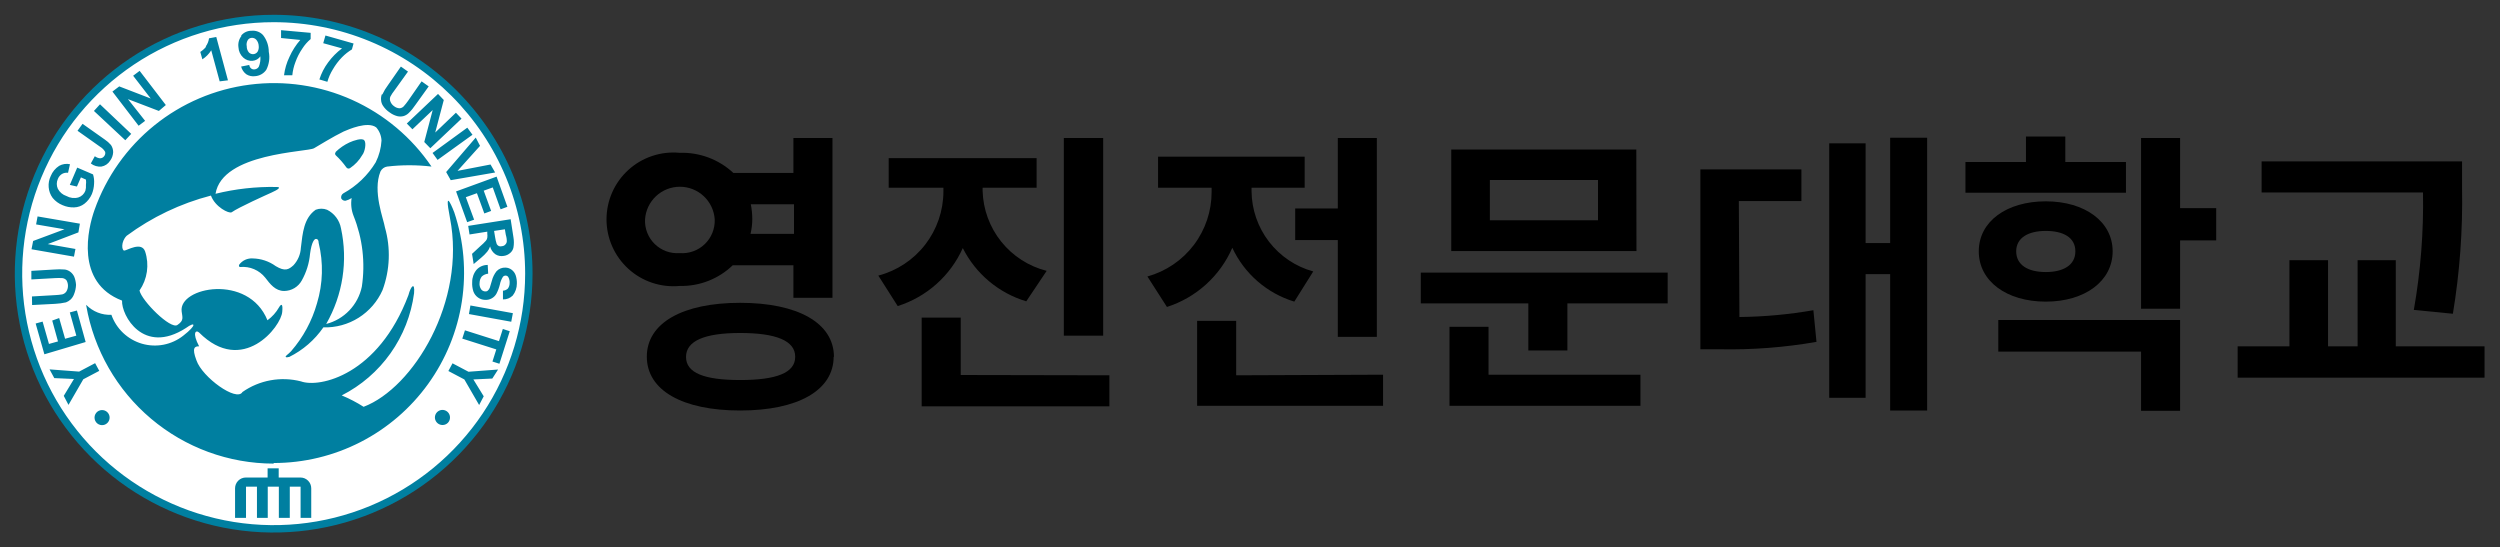 <svg width="169" height="37" viewBox="0 0 169 37" fill="none" xmlns="http://www.w3.org/2000/svg">
<rect x="0" y="0" width="169" height="37" fill="#333333" stroke="none"/>
<path d="M18.5 1C15.039 1 11.655 2.026 8.778 3.949C5.9 5.872 3.657 8.605 2.332 11.803C1.008 15.001 0.661 18.519 1.336 21.914C2.012 25.309 3.678 28.427 6.126 30.874C8.573 33.322 11.691 34.989 15.086 35.664C18.481 36.339 21.999 35.992 25.197 34.668C28.395 33.343 31.128 31.1 33.051 28.223C34.974 25.345 36 21.961 36 18.5C36 13.859 34.156 9.408 30.874 6.126C27.593 2.844 23.141 1 18.5 1Z" fill="#007FA0"/>
<path d="M33.58 16.5C33.614 16.561 33.667 16.61 33.73 16.64C33.802 16.661 33.878 16.661 33.95 16.64C33.993 16.636 34.034 16.623 34.072 16.602C34.11 16.582 34.143 16.554 34.17 16.52C34.2 16.489 34.223 16.453 34.238 16.414C34.254 16.375 34.261 16.332 34.26 16.29C34.26 16.24 34.26 16.1 34.19 15.86L34.13 15.5L33.4 15.61L33.47 16.04C33.492 16.196 33.529 16.35 33.58 16.5ZM17.14 3.66C17.194 3.654 17.246 3.637 17.292 3.609C17.339 3.582 17.379 3.544 17.41 3.5C17.478 3.382 17.506 3.245 17.49 3.11C17.485 2.951 17.425 2.799 17.32 2.68C17.28 2.636 17.23 2.603 17.174 2.582C17.119 2.561 17.059 2.554 17 2.56C16.949 2.563 16.9 2.579 16.857 2.605C16.814 2.631 16.777 2.667 16.75 2.71C16.674 2.836 16.649 2.986 16.68 3.13C16.676 3.284 16.73 3.433 16.83 3.55C16.87 3.59 16.919 3.621 16.973 3.64C17.026 3.659 17.083 3.666 17.14 3.66ZM18.5 1.5C15.138 1.5 11.851 2.497 9.055 4.365C6.26 6.233 4.081 8.888 2.794 11.994C1.507 15.101 1.171 18.519 1.827 21.817C2.483 25.114 4.102 28.143 6.479 30.521C8.857 32.898 11.886 34.517 15.184 35.173C18.481 35.829 21.899 35.493 25.006 34.206C28.112 32.919 30.767 30.74 32.635 27.945C34.503 25.149 35.5 21.862 35.5 18.5C35.5 16.267 35.06 14.057 34.206 11.994C33.352 9.932 32.099 8.058 30.521 6.479C28.942 4.901 27.068 3.648 25.006 2.794C22.943 1.94 20.733 1.5 18.5 1.5ZM34.94 19.17C34.941 19.464 34.842 19.749 34.66 19.98C34.573 20.066 34.47 20.133 34.357 20.178C34.243 20.223 34.122 20.244 34 20.24V19.65C34.123 19.643 34.24 19.594 34.33 19.51C34.409 19.403 34.451 19.273 34.45 19.14C34.462 18.997 34.431 18.855 34.36 18.73C34.341 18.699 34.315 18.674 34.283 18.656C34.252 18.639 34.216 18.63 34.18 18.63C34.146 18.63 34.112 18.637 34.081 18.651C34.05 18.665 34.023 18.685 34 18.71C33.897 18.872 33.825 19.052 33.79 19.24C33.736 19.459 33.655 19.671 33.55 19.87C33.476 19.996 33.369 20.1 33.24 20.17C33.097 20.251 32.933 20.286 32.77 20.27C32.604 20.263 32.444 20.207 32.31 20.11C32.167 20.008 32.059 19.865 32 19.7C31.934 19.497 31.907 19.283 31.92 19.07C31.916 18.763 32.023 18.465 32.22 18.23C32.316 18.127 32.432 18.045 32.561 17.99C32.69 17.935 32.83 17.908 32.97 17.91L33 18.5C32.84 18.516 32.689 18.582 32.57 18.69C32.476 18.81 32.424 18.957 32.42 19.11C32.399 19.264 32.434 19.42 32.52 19.55C32.551 19.595 32.593 19.633 32.642 19.659C32.691 19.685 32.745 19.699 32.8 19.7C32.83 19.704 32.861 19.701 32.89 19.693C32.919 19.684 32.947 19.67 32.97 19.65C33.033 19.597 33.082 19.528 33.11 19.45L33.25 18.98C33.308 18.743 33.418 18.521 33.57 18.33C33.647 18.249 33.74 18.186 33.844 18.144C33.947 18.103 34.059 18.084 34.17 18.09C34.318 18.093 34.461 18.142 34.58 18.23C34.71 18.325 34.808 18.457 34.86 18.61C34.919 18.791 34.946 18.98 34.94 19.17ZM34.71 16.05C34.748 16.275 34.748 16.505 34.71 16.73C34.681 16.875 34.603 17.005 34.49 17.1C34.367 17.21 34.214 17.28 34.05 17.3C33.856 17.336 33.656 17.297 33.49 17.19C33.311 17.062 33.183 16.874 33.13 16.66C33.089 16.788 33.025 16.906 32.94 17.01C32.817 17.159 32.679 17.297 32.53 17.42L32.02 17.85L31.91 17.16L32.47 16.64C32.606 16.527 32.733 16.403 32.85 16.27C32.896 16.216 32.927 16.15 32.94 16.08C32.954 15.98 32.954 15.88 32.94 15.78V15.66L31.74 15.85L31.65 15.27L34.52 14.82L34.71 16.05ZM34.3 13.98L33.84 14.15L33.31 12.67L32.7 12.89L33.2 14.26L32.74 14.43L32.24 13.06L31.49 13.33L32.05 14.85L31.58 15.02L30.83 12.94L33.57 11.94L34.3 13.98ZM32.45 9.86L30.93 11.55L33.16 11.12L33.47 11.66L30.47 12.18L30.16 11.63L32.16 9.3L32.45 9.86ZM31.94 9.11L29.58 10.81L29.24 10.34L31.59 8.63L31.94 9.11ZM30 6.76L29.42 8.96L30.82 7.62L31.2 8.02L29.09 10.02L28.68 9.6L29.25 7.44L27.88 8.74L27.5 8.35L29.61 6.35L30 6.76ZM25.85 6.38C25.954 6.157 26.081 5.946 26.23 5.75L27.1 4.5L27.58 4.84L26.66 6.12C26.557 6.248 26.467 6.385 26.39 6.53C26.368 6.582 26.356 6.638 26.356 6.695C26.356 6.752 26.368 6.808 26.39 6.86C26.438 6.99 26.526 7.102 26.64 7.18C26.745 7.265 26.875 7.314 27.01 7.32C27.112 7.314 27.207 7.271 27.28 7.2C27.391 7.077 27.495 6.946 27.59 6.81L28.5 5.5L28.98 5.84L28.09 7.08C27.954 7.287 27.797 7.478 27.62 7.65C27.521 7.744 27.401 7.813 27.27 7.85C27.132 7.885 26.988 7.885 26.85 7.85C26.666 7.8 26.492 7.715 26.34 7.6C26.161 7.482 26.008 7.329 25.89 7.15C25.811 7.031 25.766 6.893 25.76 6.75C25.749 6.624 25.766 6.498 25.81 6.38H25.85ZM21.85 2.92L22 2.4L23.9 2.94L23.79 3.34C23.545 3.488 23.32 3.666 23.12 3.87C22.88 4.116 22.672 4.392 22.5 4.69C22.338 4.952 22.214 5.234 22.13 5.53L21.59 5.37C21.722 4.957 21.921 4.568 22.18 4.22C22.444 3.858 22.761 3.538 23.12 3.27L21.85 2.92ZM19 2.04L21 2.22V2.64C20.782 2.824 20.593 3.04 20.44 3.28C20.244 3.565 20.086 3.874 19.97 4.2C19.86 4.486 19.789 4.785 19.76 5.09H19.2C19.254 4.656 19.379 4.234 19.57 3.84C19.755 3.426 20.001 3.041 20.3 2.7L19 2.57V2.04ZM16.29 2.42C16.374 2.312 16.482 2.225 16.605 2.166C16.728 2.107 16.863 2.078 17 2.08C17.144 2.064 17.289 2.083 17.424 2.133C17.56 2.183 17.681 2.264 17.78 2.37C18.032 2.693 18.169 3.09 18.17 3.5C18.253 3.914 18.193 4.344 18 4.72C17.914 4.844 17.801 4.948 17.669 5.022C17.538 5.097 17.391 5.14 17.24 5.15C17.034 5.179 16.825 5.132 16.65 5.02C16.477 4.892 16.354 4.708 16.3 4.5L16.85 4.39C16.855 4.437 16.868 4.482 16.891 4.523C16.913 4.564 16.943 4.601 16.98 4.63C17.012 4.655 17.049 4.673 17.089 4.684C17.128 4.694 17.17 4.696 17.21 4.69C17.27 4.685 17.329 4.665 17.379 4.632C17.43 4.599 17.472 4.554 17.5 4.5C17.586 4.281 17.621 4.045 17.6 3.81C17.541 3.895 17.463 3.966 17.373 4.018C17.283 4.069 17.183 4.101 17.08 4.11C16.964 4.121 16.847 4.107 16.736 4.069C16.626 4.031 16.525 3.97 16.44 3.89C16.247 3.711 16.132 3.463 16.12 3.2C16.099 3.063 16.107 2.922 16.143 2.788C16.179 2.654 16.243 2.528 16.33 2.42H16.29ZM13.9 3.15C14.024 2.987 14.103 2.793 14.13 2.59L14.62 2.5L15.41 5.43L14.85 5.5L14.28 3.4C14.128 3.645 13.923 3.854 13.68 4.01L13.54 3.51C13.692 3.412 13.827 3.291 13.94 3.15H13.9ZM8.06 5.84L10.19 6.66L9 5.12L9.44 4.79L11.21 7.1L10.74 7.5L8.65 6.7L9.81 8.17L9.37 8.5L7.6 6.19L8.06 5.84ZM6.76 7.05L8.87 9.05L8.47 9.48L6.35 7.5L6.76 7.05ZM5.58 8.37L7.08 9.43C7.236 9.534 7.377 9.658 7.5 9.8C7.599 9.944 7.651 10.115 7.65 10.29C7.639 10.5 7.566 10.702 7.44 10.87C7.376 10.972 7.291 11.059 7.191 11.126C7.091 11.193 6.978 11.239 6.86 11.26C6.602 11.286 6.344 11.211 6.14 11.05L6.41 10.56C6.506 10.634 6.62 10.682 6.74 10.7C6.798 10.704 6.856 10.694 6.908 10.669C6.961 10.645 7.006 10.607 7.04 10.56C7.073 10.52 7.096 10.473 7.109 10.423C7.121 10.373 7.121 10.32 7.11 10.27C7.032 10.129 6.918 10.012 6.78 9.93L5.24 8.84L5.58 8.37ZM3.43 11.9C3.544 11.616 3.743 11.375 4 11.21C4.222 11.087 4.481 11.048 4.73 11.1L4.6 11.68C4.458 11.661 4.314 11.689 4.19 11.76C4.062 11.84 3.964 11.959 3.91 12.1C3.863 12.204 3.839 12.316 3.839 12.43C3.839 12.544 3.863 12.656 3.91 12.76C4.031 12.993 4.24 13.169 4.49 13.25C4.733 13.386 5.021 13.422 5.29 13.35C5.399 13.316 5.498 13.258 5.581 13.18C5.664 13.102 5.729 13.006 5.77 12.9C5.808 12.77 5.821 12.635 5.81 12.5C5.826 12.38 5.826 12.259 5.81 12.14L5.47 11.99L5.2 12.61L4.72 12.5L5.22 11.33L6.29 11.79C6.352 11.99 6.376 12.201 6.36 12.41C6.352 12.654 6.301 12.894 6.21 13.12C6.1 13.375 5.928 13.599 5.71 13.77C5.509 13.926 5.264 14.014 5.01 14.02C4.742 14.029 4.475 13.978 4.23 13.87C3.969 13.765 3.739 13.597 3.56 13.38C3.402 13.167 3.309 12.914 3.29 12.65C3.269 12.392 3.318 12.133 3.43 11.9ZM2.24 16.29L4.36 15.5L2.44 15.17L2.54 14.63L5.4 15.12L5.3 15.71L3.23 16.5L5.1 16.83L5 17.35L2.13 16.85L2.24 16.29ZM2.16 20.04L3.73 19.95C3.891 19.943 4.051 19.927 4.21 19.9C4.325 19.871 4.425 19.8 4.49 19.7C4.559 19.585 4.595 19.454 4.595 19.32C4.595 19.186 4.559 19.055 4.49 18.94C4.419 18.863 4.324 18.814 4.22 18.8C4.057 18.79 3.893 18.79 3.73 18.8L2.12 18.89V18.31L3.65 18.22C3.896 18.199 4.144 18.199 4.39 18.22C4.525 18.242 4.652 18.297 4.76 18.38C4.872 18.467 4.962 18.58 5.02 18.71C5.089 18.886 5.129 19.072 5.14 19.26C5.131 19.48 5.084 19.696 5 19.9C4.952 20.033 4.873 20.153 4.77 20.25C4.68 20.333 4.575 20.398 4.46 20.44C4.217 20.494 3.969 20.528 3.72 20.54L2.17 20.62L2.16 20.04ZM2.41 21.87L2.88 21.74L3.31 23.25L3.92 23.08L3.53 21.67L4 21.5L4.4 22.9L5.16 22.69L4.72 21.12L5.2 20.99L5.79 23.12L3 23.95L2.41 21.87ZM5.63 25.64L4.63 27.37L4.31 26.76L5 25.62L3.67 25.56L3.35 24.97L5.35 25.12L6.43 24.55L6.71 25.07L5.63 25.64ZM7 28.73C6.926 28.745 6.85 28.743 6.776 28.725C6.703 28.707 6.635 28.672 6.576 28.625C6.518 28.577 6.471 28.517 6.439 28.448C6.406 28.38 6.39 28.305 6.39 28.23C6.39 28.154 6.406 28.08 6.439 28.012C6.471 27.944 6.518 27.883 6.576 27.835C6.635 27.788 6.703 27.753 6.776 27.735C6.85 27.717 6.926 27.715 7 27.73C7.116 27.753 7.219 27.816 7.294 27.907C7.369 27.998 7.41 28.112 7.41 28.23C7.41 28.348 7.369 28.462 7.294 28.553C7.219 28.644 7.116 28.707 7 28.73ZM20.32 35.01V32.9H19.59V35.01H18.85V32.9H18.1V35.01H17.37V32.9H16.63V35.01H15.89V33.01C15.89 32.816 15.967 32.631 16.104 32.494C16.241 32.357 16.426 32.28 16.62 32.28H18.09V31.66H18.84V32.28H20.31C20.504 32.28 20.689 32.357 20.826 32.494C20.963 32.631 21.04 32.816 21.04 33.01V35.01H20.32ZM18.49 31.34C15.46 31.335 12.53 30.261 10.214 28.307C7.898 26.354 6.346 23.646 5.83 20.66V20.61C6.05 20.836 6.315 21.012 6.608 21.128C6.901 21.244 7.215 21.295 7.53 21.28C7.694 21.747 7.967 22.168 8.327 22.508C8.687 22.848 9.122 23.097 9.597 23.235C10.073 23.373 10.574 23.395 11.06 23.301C11.545 23.206 12.002 22.997 12.39 22.69C13.32 21.97 13.23 21.69 12.56 22.18C9.68 24.03 8.2 21.31 8.25 20.32C5.06 19.1 5.95 15.42 6.39 14.19C7.185 11.947 8.586 9.968 10.438 8.473C12.289 6.979 14.519 6.026 16.879 5.723C19.24 5.419 21.638 5.776 23.808 6.754C25.977 7.731 27.834 9.291 29.17 11.26C28.174 11.142 27.166 11.142 26.17 11.26C26.074 11.274 25.983 11.312 25.904 11.37C25.826 11.427 25.763 11.503 25.72 11.59C25.17 12.94 25.94 14.83 26.02 15.37C26.42 16.764 26.363 18.25 25.86 19.61C25.519 20.38 24.956 21.03 24.244 21.479C23.532 21.928 22.702 22.155 21.86 22.13C21.273 22.982 20.478 23.671 19.55 24.13C19.46 24.13 19.38 24.19 19.32 24.13C19.26 24.07 19.48 23.96 19.68 23.74C20.495 22.802 21.093 21.696 21.43 20.5C21.832 19.171 21.87 17.759 21.54 16.41C21.54 16.24 21.48 16.16 21.37 16.15C21.26 16.14 21.07 16.33 20.96 17.15C20.904 17.786 20.713 18.403 20.4 18.96C20.283 19.173 20.111 19.352 19.901 19.477C19.692 19.601 19.454 19.668 19.21 19.67C18.61 19.67 18.26 19.2 17.93 18.77C17.73 18.519 17.471 18.322 17.176 18.196C16.881 18.07 16.559 18.02 16.24 18.05C16.14 18.05 16.14 17.95 16.17 17.89C16.275 17.75 16.413 17.638 16.572 17.564C16.731 17.491 16.905 17.459 17.08 17.47C17.641 17.479 18.186 17.66 18.64 17.99C19.27 18.37 19.52 18.22 19.84 17.93C20.142 17.605 20.319 17.183 20.34 16.74C20.46 15.74 20.54 14.74 21.34 14.18C21.588 14.084 21.862 14.084 22.11 14.18C22.353 14.301 22.564 14.477 22.727 14.694C22.891 14.911 23.001 15.163 23.05 15.43C23.53 17.636 23.174 19.942 22.05 21.9C22.647 21.747 23.189 21.43 23.615 20.984C24.041 20.539 24.334 19.983 24.46 19.38C24.704 17.762 24.511 16.108 23.9 14.59C23.75 14.209 23.705 13.794 23.77 13.39C23.644 13.471 23.505 13.532 23.36 13.57C23.302 13.576 23.244 13.565 23.193 13.538C23.141 13.511 23.099 13.47 23.07 13.42C23.052 13.354 23.055 13.284 23.081 13.221C23.106 13.158 23.151 13.105 23.21 13.07C24.111 12.574 24.866 11.85 25.4 10.97C25.628 10.511 25.761 10.011 25.79 9.5C25.775 9.171 25.648 8.857 25.43 8.61C24.85 8.18 23.58 8.74 23.23 8.89C22.54 9.22 21.46 9.89 21.23 10.02C20.78 10.29 15.02 10.32 14.57 13.1C15.917 12.767 17.302 12.613 18.69 12.64C19.04 12.64 18.82 12.81 18.35 13.02C18.04 13.16 16.12 14.02 15.66 14.35C15.48 14.46 14.54 13.99 14.26 13.22C12.203 13.754 10.268 14.677 8.56 15.94C8.16 16.35 8.23 16.94 8.4 16.94C8.57 16.94 9.57 16.3 9.81 17C9.955 17.439 9.995 17.907 9.93 18.365C9.864 18.823 9.693 19.259 9.43 19.64C9.59 20.35 11.53 22.28 11.99 21.97C12.45 21.66 12.33 21.47 12.28 21.05C12.06 19.41 16.79 18.47 18.08 21.65C18.399 21.419 18.665 21.122 18.86 20.78C19.02 20.51 19.13 20.52 19.08 21.07C19.02 22.07 16.4 25.42 13.46 22.48C13.24 22.28 12.97 22.48 13.46 23.41C13.17 23.41 12.95 23.49 13.28 24.36C13.67 25.5 16 27.19 16.39 26.5C16.958 26.102 17.605 25.832 18.286 25.708C18.968 25.584 19.669 25.608 20.34 25.78C21.6 26.24 25.57 25.36 27.61 19.95C27.77 19.33 28.06 19.03 27.99 19.83C27.796 21.291 27.249 22.682 26.397 23.884C25.545 25.086 24.414 26.063 23.1 26.73C23.615 26.943 24.11 27.201 24.58 27.5C27.95 26.22 31.52 20.37 30.42 14.75C29.95 12.35 30.71 14.36 30.71 14.36C31.355 16.294 31.531 18.353 31.224 20.368C30.917 22.384 30.135 24.297 28.944 25.951C27.753 27.605 26.186 28.953 24.372 29.883C22.558 30.813 20.549 31.299 18.51 31.3L18.49 31.34ZM22.69 10.27C22.962 10.007 23.277 9.79 23.62 9.63C23.91 9.5 24.46 9.31 24.62 9.48C24.78 9.65 24.67 10.26 24.49 10.48C24.288 10.832 24.007 11.133 23.67 11.36C23.65 11.375 23.627 11.385 23.603 11.391C23.579 11.396 23.553 11.397 23.529 11.392C23.505 11.387 23.481 11.378 23.461 11.364C23.44 11.349 23.423 11.331 23.41 11.31C23.201 11.017 22.963 10.746 22.7 10.5C22.684 10.485 22.671 10.467 22.663 10.447C22.654 10.427 22.65 10.405 22.651 10.383C22.652 10.361 22.658 10.339 22.668 10.32C22.678 10.3 22.693 10.283 22.71 10.27H22.69ZM29.92 28.73C29.818 28.732 29.718 28.703 29.633 28.648C29.548 28.593 29.481 28.513 29.441 28.42C29.401 28.326 29.39 28.223 29.409 28.123C29.429 28.023 29.478 27.931 29.549 27.86C29.621 27.788 29.713 27.739 29.813 27.719C29.913 27.7 30.016 27.711 30.11 27.751C30.203 27.791 30.283 27.858 30.338 27.943C30.393 28.028 30.422 28.128 30.42 28.23C30.42 28.359 30.37 28.483 30.281 28.577C30.191 28.67 30.069 28.725 29.94 28.73H29.92ZM33.28 25.59L32 25.65L32.7 26.79L32.39 27.38L31.39 25.65L30.31 25.08L30.59 24.56L31.67 25.13L33.67 24.98L33.28 25.59ZM33.76 24.59L33.29 24.44L33.55 23.62L31.25 22.89L31.43 22.33L33.73 23.06L33.99 22.24L34.46 22.39L33.76 24.59ZM34.56 21.75L31.7 21.23L31.8 20.65L34.67 21.17L34.56 21.75Z" fill="white"/>
<path d="M49.535 17.93C49.059 18.389 48.496 18.749 47.88 18.99C47.264 19.23 46.606 19.346 45.945 19.33C45.318 19.389 44.686 19.317 44.089 19.117C43.492 18.918 42.943 18.597 42.478 18.173C42.012 17.749 41.64 17.233 41.386 16.657C41.131 16.082 41 15.459 41 14.83C41 14.201 41.131 13.578 41.386 13.002C41.64 12.427 42.012 11.911 42.478 11.487C42.943 11.063 43.492 10.742 44.089 10.543C44.686 10.343 45.318 10.271 45.945 10.33C47.287 10.286 48.592 10.775 49.575 11.69H53.635V9.33H56.275V20.13H53.635V17.93H49.535ZM45.945 17.11C46.255 17.134 46.566 17.093 46.858 16.988C47.151 16.883 47.418 16.718 47.642 16.502C47.866 16.287 48.041 16.026 48.157 15.738C48.273 15.45 48.327 15.14 48.315 14.83C48.276 14.232 48.011 13.671 47.573 13.261C47.136 12.852 46.559 12.624 45.96 12.624C45.36 12.624 44.783 12.852 44.346 13.261C43.909 13.671 43.644 14.232 43.605 14.83C43.59 15.139 43.64 15.447 43.754 15.734C43.867 16.022 44.04 16.282 44.261 16.497C44.482 16.713 44.747 16.879 45.037 16.985C45.327 17.09 45.637 17.133 45.945 17.11ZM56.355 24.11C56.355 26.39 53.935 27.75 50.035 27.75C46.135 27.75 43.725 26.39 43.725 24.11C43.725 21.83 46.145 20.47 50.035 20.47C53.925 20.47 56.375 21.83 56.375 24.13L56.355 24.11ZM53.755 24.11C53.755 23.03 52.455 22.51 50.035 22.51C47.615 22.51 46.375 23.05 46.375 24.13C46.375 25.21 47.605 25.69 50.035 25.69C52.465 25.69 53.755 25.21 53.755 24.13V24.11ZM50.755 13.81C50.82 14.139 50.853 14.474 50.855 14.81C50.854 15.147 50.814 15.483 50.735 15.81H53.675V13.81H50.755Z" fill="black"/>
<path d="M69.375 20.37C68.453 20.093 67.596 19.631 66.859 19.012C66.121 18.393 65.517 17.63 65.085 16.77C64.669 17.697 64.062 18.525 63.304 19.201C62.546 19.876 61.653 20.384 60.685 20.69L59.375 18.63C60.632 18.301 61.745 17.566 62.541 16.539C63.337 15.511 63.771 14.25 63.775 12.95V12.69H60.075V10.69H70.075V12.69H66.425V12.91C66.461 14.159 66.903 15.361 67.684 16.336C68.466 17.311 69.544 18.004 70.755 18.31L69.375 20.37ZM74.995 25.37V27.47H62.305V21.47H64.945V25.35L74.995 25.37ZM74.575 22.69H71.915V9.33H74.575V22.69Z" fill="black"/>
<path d="M87.495 20.39C86.58 20.111 85.734 19.643 85.012 19.016C84.29 18.389 83.708 17.617 83.305 16.75C82.895 17.693 82.289 18.538 81.527 19.227C80.765 19.917 79.864 20.436 78.885 20.75L77.565 18.69C78.815 18.344 79.917 17.596 80.701 16.563C81.485 15.53 81.908 14.267 81.905 12.97V12.69H78.285V10.59H88.195V12.69H84.605V12.93C84.617 14.164 85.03 15.36 85.783 16.338C86.535 17.316 87.585 18.022 88.775 18.35L87.495 20.39ZM93.495 25.33V27.43H80.925V21.69H83.565V25.37L93.495 25.33ZM90.435 14.09V9.33H93.075V22.77H90.435V16.23H87.555V14.09H90.435Z" fill="black"/>
<path d="M112.735 18.43V20.51H105.955V23.69H103.315V20.51H96.045V18.43H112.735ZM100.625 25.33H110.895V27.43H97.985V22.09H100.625V25.33ZM110.625 16.97H98.105V10.11H110.615L110.625 16.97ZM108.025 12.17H100.715V14.89H108.025V12.17Z" fill="black"/>
<path d="M117.585 21.43C119.261 21.412 120.933 21.258 122.585 20.97L122.795 23.11C120.626 23.489 118.426 23.656 116.225 23.61H114.945V11.45H121.775V13.59H117.545L117.585 21.43ZM130.275 9.31V27.75H127.775V18.53H126.115V26.89H123.655V9.69H126.115V16.43H127.775V9.31H130.275Z" fill="black"/>
<path d="M143.715 13.03H132.865V10.95H136.955V9.23H139.615V10.95H143.715V13.03ZM138.295 20.39C135.645 20.39 133.765 19.01 133.765 16.99C133.765 14.97 135.645 13.61 138.295 13.61C140.945 13.61 142.815 14.99 142.815 16.99C142.815 18.99 140.955 20.39 138.295 20.39ZM135.085 21.63H147.375V27.77H144.735V23.77H135.085V21.63ZM138.295 18.39C139.475 18.39 140.295 17.93 140.295 16.99C140.295 16.05 139.475 15.61 138.295 15.61C137.115 15.61 136.295 16.07 136.295 16.99C136.295 17.91 137.085 18.39 138.295 18.39ZM149.815 16.25H147.375V20.87H144.735V9.33H147.375V14.07H149.815V16.25Z" fill="black"/>
<path d="M167.955 23.41V25.53H151.265V23.41H154.765V17.59H157.375V23.41H159.375V17.59H161.955V23.41H167.955ZM163.175 20.95C163.635 18.329 163.843 15.67 163.795 13.01H152.885V10.91H166.435V12.69C166.489 15.543 166.281 18.395 165.815 21.21L163.175 20.95Z" fill="black"/>
</svg>
